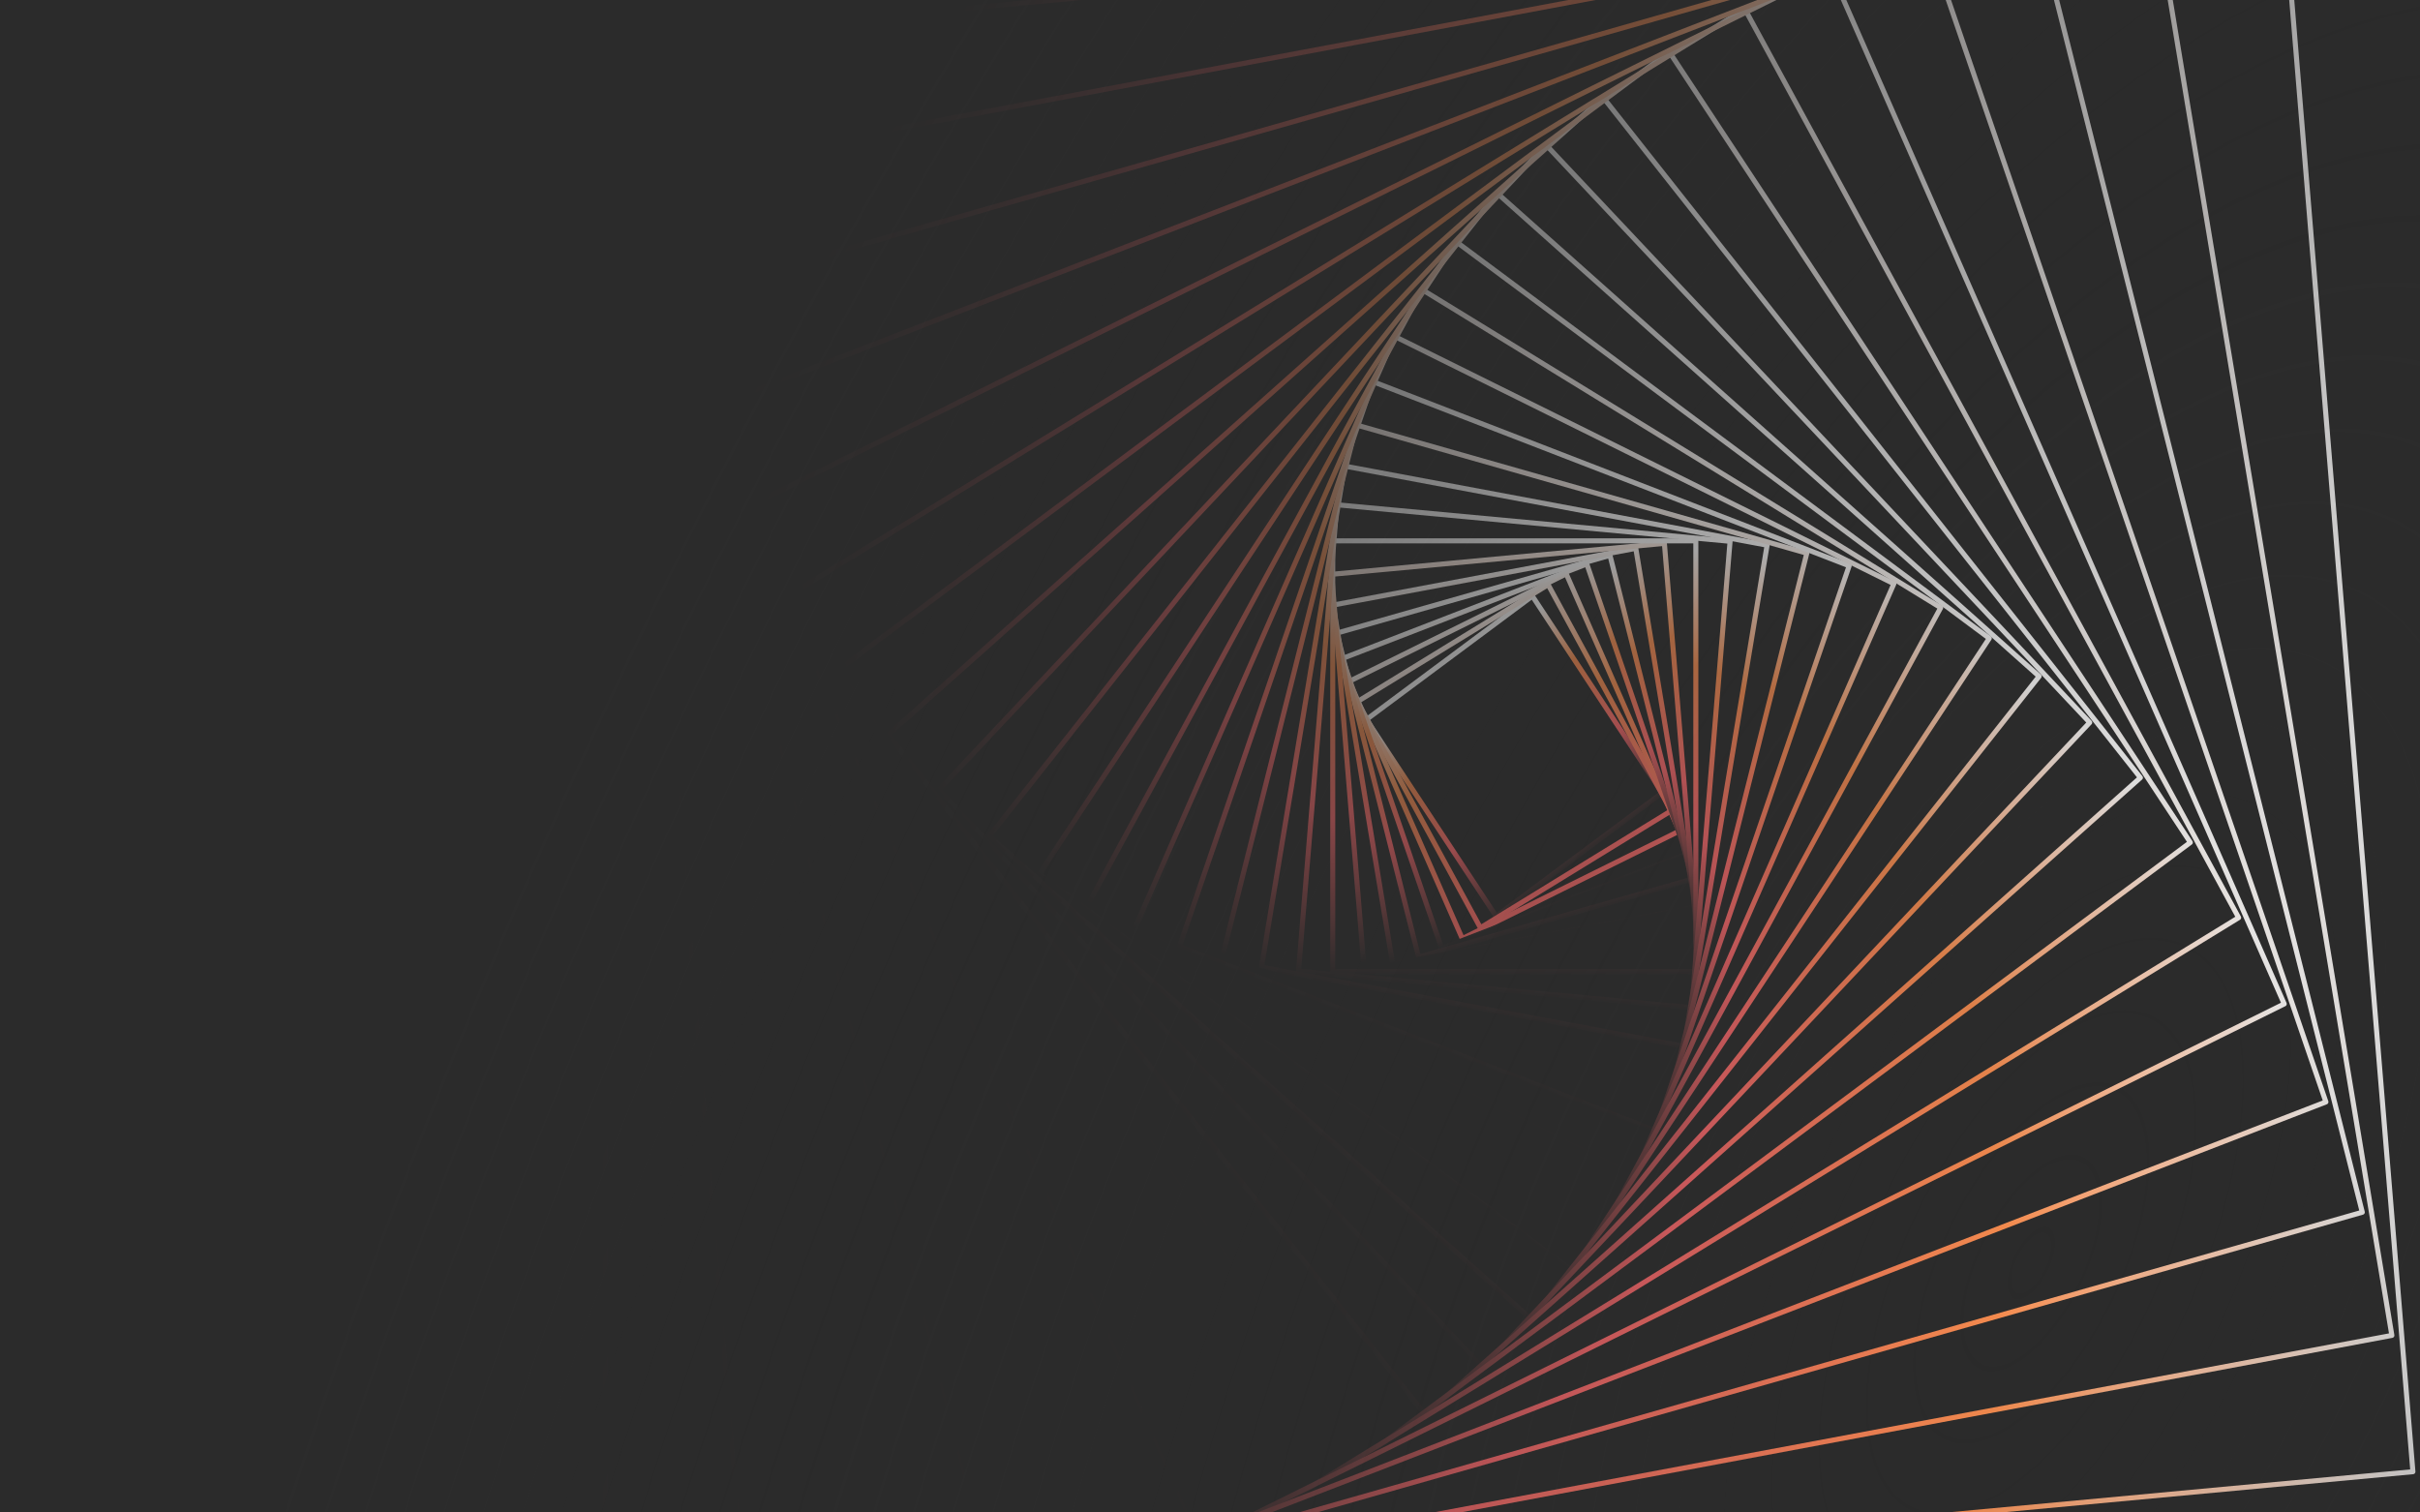 <svg width="1440" height="900" viewBox="0 0 1440 900" fill="none" xmlns="http://www.w3.org/2000/svg">
<rect x="0" y="0" width="1440" height="900" fill="#808080" stroke="none"/>
<g clip-path="url(#clip0_419_10442)">
<rect width="1440" height="900" fill="#2B2B2B"/>
<path d="M911.825 354.7L813.094 428.149L890.285 545.271L989.015 471.823L911.825 354.7Z" stroke="url(#paint0_linear_419_10442)" stroke-width="3" stroke-linecap="round" stroke-linejoin="round"/>
<path d="M921.203 347.902L807.752 417.492L880.894 552.087L994.344 482.496L921.203 347.902Z" stroke="url(#paint1_linear_419_10442)" stroke-width="3" stroke-linecap="round" stroke-linejoin="round"/>
<path d="M931.982 341.474L802.925 405.412L870.119 558.506L999.176 494.568L931.982 341.474Z" stroke="url(#paint2_linear_419_10442)" stroke-width="3" stroke-linecap="round" stroke-linejoin="round"/>
<path d="M944.215 335.606L798.774 391.847L857.885 564.393L1003.33 508.152L944.215 335.606Z" stroke="url(#paint3_linear_419_10442)" stroke-width="3" stroke-linecap="round" stroke-linejoin="round"/>
<path d="M958.007 330.463L795.505 376.724L844.126 569.509L1006.63 523.248L958.007 330.463Z" stroke="url(#paint4_linear_419_10442)" stroke-width="3" stroke-linecap="round" stroke-linejoin="round"/>
<path d="M973.358 326.302L793.275 360.038L828.731 573.674L1008.81 539.938L973.358 326.302Z" stroke="url(#paint5_linear_419_10442)" stroke-width="3" stroke-linecap="round" stroke-linejoin="round"/>
<path d="M990.385 323.339L792.383 341.744L811.726 576.647L1009.73 558.242L990.385 323.339Z" stroke="url(#paint6_linear_419_10442)" stroke-width="3" stroke-linecap="round" stroke-linejoin="round"/>
<path d="M1009.09 321.841H793.037V578.146H1009.09V321.841Z" stroke="url(#paint7_linear_419_10442)" stroke-width="3" stroke-linecap="round" stroke-linejoin="round"/>
<path d="M795.512 300.353L772.659 577.882L1006.61 599.627L1029.46 322.098L795.512 300.353Z" stroke="url(#paint8_linear_419_10442)" stroke-width="3" stroke-linecap="round" stroke-linejoin="round"/>
<path d="M800.122 277.328L750.628 575.549L1002 622.641L1051.5 324.419L800.122 277.328Z" stroke="url(#paint9_linear_419_10442)" stroke-width="3" stroke-linecap="round" stroke-linejoin="round"/>
<path d="M807.141 252.882L726.958 570.813L994.949 647.105L1075.13 329.173L807.141 252.882Z" stroke="url(#paint10_linear_419_10442)" stroke-width="3" stroke-linecap="round" stroke-linejoin="round"/>
<path d="M816.941 227.1L701.77 563.287L985.162 672.873L1100.33 336.686L816.941 227.1Z" stroke="url(#paint11_linear_419_10442)" stroke-width="3" stroke-linecap="round" stroke-linejoin="round"/>
<path d="M829.849 200.165L675.158 552.613L972.249 699.799L1126.94 347.351L829.849 200.165Z" stroke="url(#paint12_linear_419_10442)" stroke-width="3" stroke-linecap="round" stroke-linejoin="round"/>
<path d="M846.222 172.327L647.296 538.39L955.865 727.666L1154.79 361.603L846.222 172.327Z" stroke="url(#paint13_linear_419_10442)" stroke-width="3" stroke-linecap="round" stroke-linejoin="round"/>
<path d="M866.458 143.817L618.417 520.175L935.662 756.182L1183.7 379.824L866.458 143.817Z" stroke="url(#paint14_linear_419_10442)" stroke-width="3" stroke-linecap="round" stroke-linejoin="round"/>
<path d="M890.89 114.959L588.744 497.525L911.225 785.014L1213.37 402.448L890.89 114.959Z" stroke="url(#paint15_linear_419_10442)" stroke-width="3" stroke-linecap="round" stroke-linejoin="round"/>
<path d="M919.92 86.188L558.636 470.03L882.189 813.785L1243.47 429.943L919.92 86.188Z" stroke="url(#paint16_linear_419_10442)" stroke-width="3" stroke-linecap="round" stroke-linejoin="round"/>
<path d="M953.925 57.959L528.496 437.225L848.196 842.018L1273.63 462.751L953.925 57.959Z" stroke="url(#paint17_linear_419_10442)" stroke-width="3" stroke-linecap="round" stroke-linejoin="round"/>
<path d="M993.256 30.808L498.771 398.669L808.853 869.163L1303.34 501.302L993.256 30.808Z" stroke="url(#paint18_linear_419_10442)" stroke-width="3" stroke-linecap="round" stroke-linejoin="round"/>
<path d="M1038.27 5.378L470.03 353.934L763.841 894.606L1332.08 546.049L1038.27 5.378Z" stroke="url(#paint19_linear_419_10442)" stroke-width="3" stroke-linecap="round" stroke-linejoin="round"/>
<path d="M1089.27 -17.636L442.895 302.595L712.829 917.616L1359.21 597.385L1089.27 -17.636Z" stroke="url(#paint20_linear_419_10442)" stroke-width="3" stroke-linecap="round" stroke-linejoin="round"/>
<path d="M1146.55 -37.411L418.093 244.282L655.545 937.408L1384.01 655.716L1146.55 -37.411Z" stroke="url(#paint21_linear_419_10442)" stroke-width="3" stroke-linecap="round" stroke-linejoin="round"/>
<path d="M1210.35 -53.081L396.441 178.623L591.752 953.047L1405.66 721.344L1210.35 -53.081Z" stroke="url(#paint22_linear_419_10442)" stroke-width="3" stroke-linecap="round" stroke-linejoin="round"/>
<path d="M1280.83 -63.601L378.846 105.373L521.282 963.603L1423.26 794.628L1280.83 -63.601Z" stroke="url(#paint23_linear_419_10442)" stroke-width="3" stroke-linecap="round" stroke-linejoin="round"/>
<path d="M1358.08 -67.911L366.332 24.273L444.038 967.911L1435.78 875.727L1358.08 -67.911Z" stroke="url(#paint24_linear_419_10442)" stroke-width="3" stroke-linecap="round" stroke-linejoin="round"/>
<path d="M1442.11 -64.808L360 -64.808L360 964.809H1442.11V-64.808Z" stroke="url(#paint25_linear_419_10442)" stroke-width="3" stroke-linecap="round" stroke-linejoin="round"/>
<rect width="1440" height="900" fill="url(#paint26_radial_419_10442)"/>
</g>
<defs>
<linearGradient id="paint0_linear_419_10442" x1="939.008" y1="513.552" x2="858.053" y2="404.732" gradientUnits="userSpaceOnUse">
<stop stop-color="#2B2B2B"/>
<stop offset="0.37" stop-color="#F66568"/>
<stop offset="0.73" stop-color="#F78C4E"/>
<stop offset="1" stop-color="white"/>
</linearGradient>
<linearGradient id="paint1_linear_419_10442" x1="991.043" y1="608.017" x2="851.047" y2="379.786" gradientUnits="userSpaceOnUse">
<stop stop-color="#2B2B2B"/>
<stop offset="0.37" stop-color="#F66568"/>
<stop offset="0.73" stop-color="#F78C4E"/>
<stop offset="1" stop-color="white"/>
</linearGradient>
<linearGradient id="paint2_linear_419_10442" x1="982.942" y1="630.886" x2="855.02" y2="372.678" gradientUnits="userSpaceOnUse">
<stop stop-color="#2B2B2B"/>
<stop offset="0.37" stop-color="#F66568"/>
<stop offset="0.73" stop-color="#F78C4E"/>
<stop offset="1" stop-color="white"/>
</linearGradient>
<linearGradient id="paint3_linear_419_10442" x1="930.837" y1="536.297" x2="864.742" y2="365.375" gradientUnits="userSpaceOnUse">
<stop stop-color="#2B2B2B"/>
<stop offset="0.37" stop-color="#F66568"/>
<stop offset="0.73" stop-color="#F78C4E"/>
<stop offset="1" stop-color="white"/>
</linearGradient>
<linearGradient id="paint4_linear_419_10442" x1="923.581" y1="550.204" x2="870.1" y2="362.339" gradientUnits="userSpaceOnUse">
<stop stop-color="#2B2B2B"/>
<stop offset="0.37" stop-color="#F66568"/>
<stop offset="0.73" stop-color="#F78C4E"/>
<stop offset="1" stop-color="white"/>
</linearGradient>
<linearGradient id="paint5_linear_419_10442" x1="919.626" y1="556.009" x2="879.334" y2="340.926" gradientUnits="userSpaceOnUse">
<stop stop-color="#2B2B2B"/>
<stop offset="0.37" stop-color="#F66568"/>
<stop offset="0.73" stop-color="#F78C4E"/>
<stop offset="1" stop-color="white"/>
</linearGradient>
<linearGradient id="paint6_linear_419_10442" x1="914.044" y1="563.706" x2="891.627" y2="322.536" gradientUnits="userSpaceOnUse">
<stop stop-color="#2B2B2B"/>
<stop offset="0.37" stop-color="#F66568"/>
<stop offset="0.73" stop-color="#F78C4E"/>
<stop offset="1" stop-color="white"/>
</linearGradient>
<linearGradient id="paint7_linear_419_10442" x1="898.89" y1="580.94" x2="898.89" y2="327.072" gradientUnits="userSpaceOnUse">
<stop stop-color="#2B2B2B"/>
<stop offset="0.37" stop-color="#F66568"/>
<stop offset="0.73" stop-color="#F78C4E"/>
<stop offset="1" stop-color="white"/>
</linearGradient>
<linearGradient id="paint8_linear_419_10442" x1="887.731" y1="590.939" x2="913.35" y2="315.316" gradientUnits="userSpaceOnUse">
<stop stop-color="#2B2B2B"/>
<stop offset="0.37" stop-color="#F66568"/>
<stop offset="0.73" stop-color="#F78C4E"/>
<stop offset="1" stop-color="white"/>
</linearGradient>
<linearGradient id="paint9_linear_419_10442" x1="873.311" y1="601.83" x2="928.449" y2="307.506" gradientUnits="userSpaceOnUse">
<stop stop-color="#2B2B2B"/>
<stop offset="0.37" stop-color="#F66568"/>
<stop offset="0.73" stop-color="#F78C4E"/>
<stop offset="1" stop-color="white"/>
</linearGradient>
<linearGradient id="paint10_linear_419_10442" x1="864.16" y1="607.48" x2="955.393" y2="287.004" gradientUnits="userSpaceOnUse">
<stop stop-color="#2B2B2B"/>
<stop offset="0.37" stop-color="#F66568"/>
<stop offset="0.73" stop-color="#F78C4E"/>
<stop offset="1" stop-color="white"/>
</linearGradient>
<linearGradient id="paint11_linear_419_10442" x1="627.233" y1="536.183" x2="755.291" y2="205.023" gradientUnits="userSpaceOnUse">
<stop stop-color="#2B2B2B"/>
<stop offset="0.37" stop-color="#F66568"/>
<stop offset="0.73" stop-color="#F78C4E"/>
<stop offset="1" stop-color="white"/>
</linearGradient>
<linearGradient id="paint12_linear_419_10442" x1="825.134" y1="626.192" x2="997.336" y2="278.606" gradientUnits="userSpaceOnUse">
<stop stop-color="#2B2B2B"/>
<stop offset="0.37" stop-color="#F66568"/>
<stop offset="0.73" stop-color="#F78C4E"/>
<stop offset="1" stop-color="white"/>
</linearGradient>
<linearGradient id="paint13_linear_419_10442" x1="803.573" y1="633.024" x2="1023.31" y2="274.8" gradientUnits="userSpaceOnUse">
<stop stop-color="#2B2B2B"/>
<stop offset="0.37" stop-color="#F66568"/>
<stop offset="0.73" stop-color="#F78C4E"/>
<stop offset="1" stop-color="white"/>
</linearGradient>
<linearGradient id="paint14_linear_419_10442" x1="776.949" y1="638.802" x2="1046.8" y2="276.068" gradientUnits="userSpaceOnUse">
<stop stop-color="#2B2B2B"/>
<stop offset="0.37" stop-color="#F66568"/>
<stop offset="0.73" stop-color="#F78C4E"/>
<stop offset="1" stop-color="white"/>
</linearGradient>
<linearGradient id="paint15_linear_419_10442" x1="744.853" y1="642.42" x2="1066.6" y2="281.515" gradientUnits="userSpaceOnUse">
<stop stop-color="#2B2B2B"/>
<stop offset="0.37" stop-color="#F66568"/>
<stop offset="0.73" stop-color="#F78C4E"/>
<stop offset="1" stop-color="white"/>
</linearGradient>
<linearGradient id="paint16_linear_419_10442" x1="717.487" y1="642.624" x2="1100.29" y2="282.322" gradientUnits="userSpaceOnUse">
<stop stop-color="#2B2B2B"/>
<stop offset="0.37" stop-color="#F66568"/>
<stop offset="0.73" stop-color="#F78C4E"/>
<stop offset="1" stop-color="white"/>
</linearGradient>
<linearGradient id="paint17_linear_419_10442" x1="684.194" y1="640.031" x2="1129.52" y2="288.322" gradientUnits="userSpaceOnUse">
<stop stop-color="#2B2B2B"/>
<stop offset="0.37" stop-color="#F66568"/>
<stop offset="0.73" stop-color="#F78C4E"/>
<stop offset="1" stop-color="white"/>
</linearGradient>
<linearGradient id="paint18_linear_419_10442" x1="418.162" y1="275.474" x2="935.824" y2="-65.695" gradientUnits="userSpaceOnUse">
<stop stop-color="#2B2B2B"/>
<stop offset="0.37" stop-color="#F66568"/>
<stop offset="0.73" stop-color="#F78C4E"/>
<stop offset="1" stop-color="white"/>
</linearGradient>
<linearGradient id="paint19_linear_419_10442" x1="619.574" y1="625.957" x2="1210.19" y2="305.003" gradientUnits="userSpaceOnUse">
<stop stop-color="#2B2B2B"/>
<stop offset="0.37" stop-color="#F66568"/>
<stop offset="0.73" stop-color="#F78C4E"/>
<stop offset="1" stop-color="white"/>
</linearGradient>
<linearGradient id="paint20_linear_419_10442" x1="577.566" y1="611.047" x2="1240.76" y2="319.969" gradientUnits="userSpaceOnUse">
<stop stop-color="#2B2B2B"/>
<stop offset="0.37" stop-color="#F66568"/>
<stop offset="0.73" stop-color="#F78C4E"/>
<stop offset="1" stop-color="white"/>
</linearGradient>
<linearGradient id="paint21_linear_419_10442" x1="538.89" y1="593.056" x2="1283.68" y2="337.906" gradientUnits="userSpaceOnUse">
<stop stop-color="#2B2B2B"/>
<stop offset="0.37" stop-color="#F66568"/>
<stop offset="0.73" stop-color="#F78C4E"/>
<stop offset="1" stop-color="white"/>
</linearGradient>
<linearGradient id="paint22_linear_419_10442" x1="493.785" y1="567.001" x2="1318.4" y2="359.032" gradientUnits="userSpaceOnUse">
<stop stop-color="#2B2B2B"/>
<stop offset="0.37" stop-color="#F66568"/>
<stop offset="0.73" stop-color="#F78C4E"/>
<stop offset="1" stop-color="white"/>
</linearGradient>
<linearGradient id="paint23_linear_419_10442" x1="451.487" y1="537.077" x2="1363.81" y2="385.664" gradientUnits="userSpaceOnUse">
<stop stop-color="#2B2B2B"/>
<stop offset="0.37" stop-color="#F66568"/>
<stop offset="0.73" stop-color="#F78C4E"/>
<stop offset="1" stop-color="white"/>
</linearGradient>
<linearGradient id="paint24_linear_419_10442" x1="403.34" y1="496.259" x2="1399.64" y2="414.217" gradientUnits="userSpaceOnUse">
<stop stop-color="#2B2B2B"/>
<stop offset="0.37" stop-color="#F66568"/>
<stop offset="0.73" stop-color="#F78C4E"/>
<stop offset="1" stop-color="white"/>
</linearGradient>
<linearGradient id="paint25_linear_419_10442" x1="357.991" y1="449.993" x2="1444.12" y2="449.993" gradientUnits="userSpaceOnUse">
<stop stop-color="#2B2B2B"/>
<stop offset="0.37" stop-color="#F66568"/>
<stop offset="0.73" stop-color="#F78C4E"/>
<stop offset="1" stop-color="white"/>
</linearGradient>
<radialGradient id="paint26_radial_419_10442" cx="0" cy="0" r="1" gradientUnits="userSpaceOnUse" gradientTransform="translate(1205.5 758) rotate(-153.98) scale(917.5 1979.98)">
<stop stop-color="#2B2B2B" stop-opacity="0"/>
<stop offset="1" stop-color="#2B2B2B"/>
</radialGradient>
<clipPath id="clip0_419_10442">
<rect width="1440" height="900" fill="white"/>
</clipPath>
</defs>
</svg>
